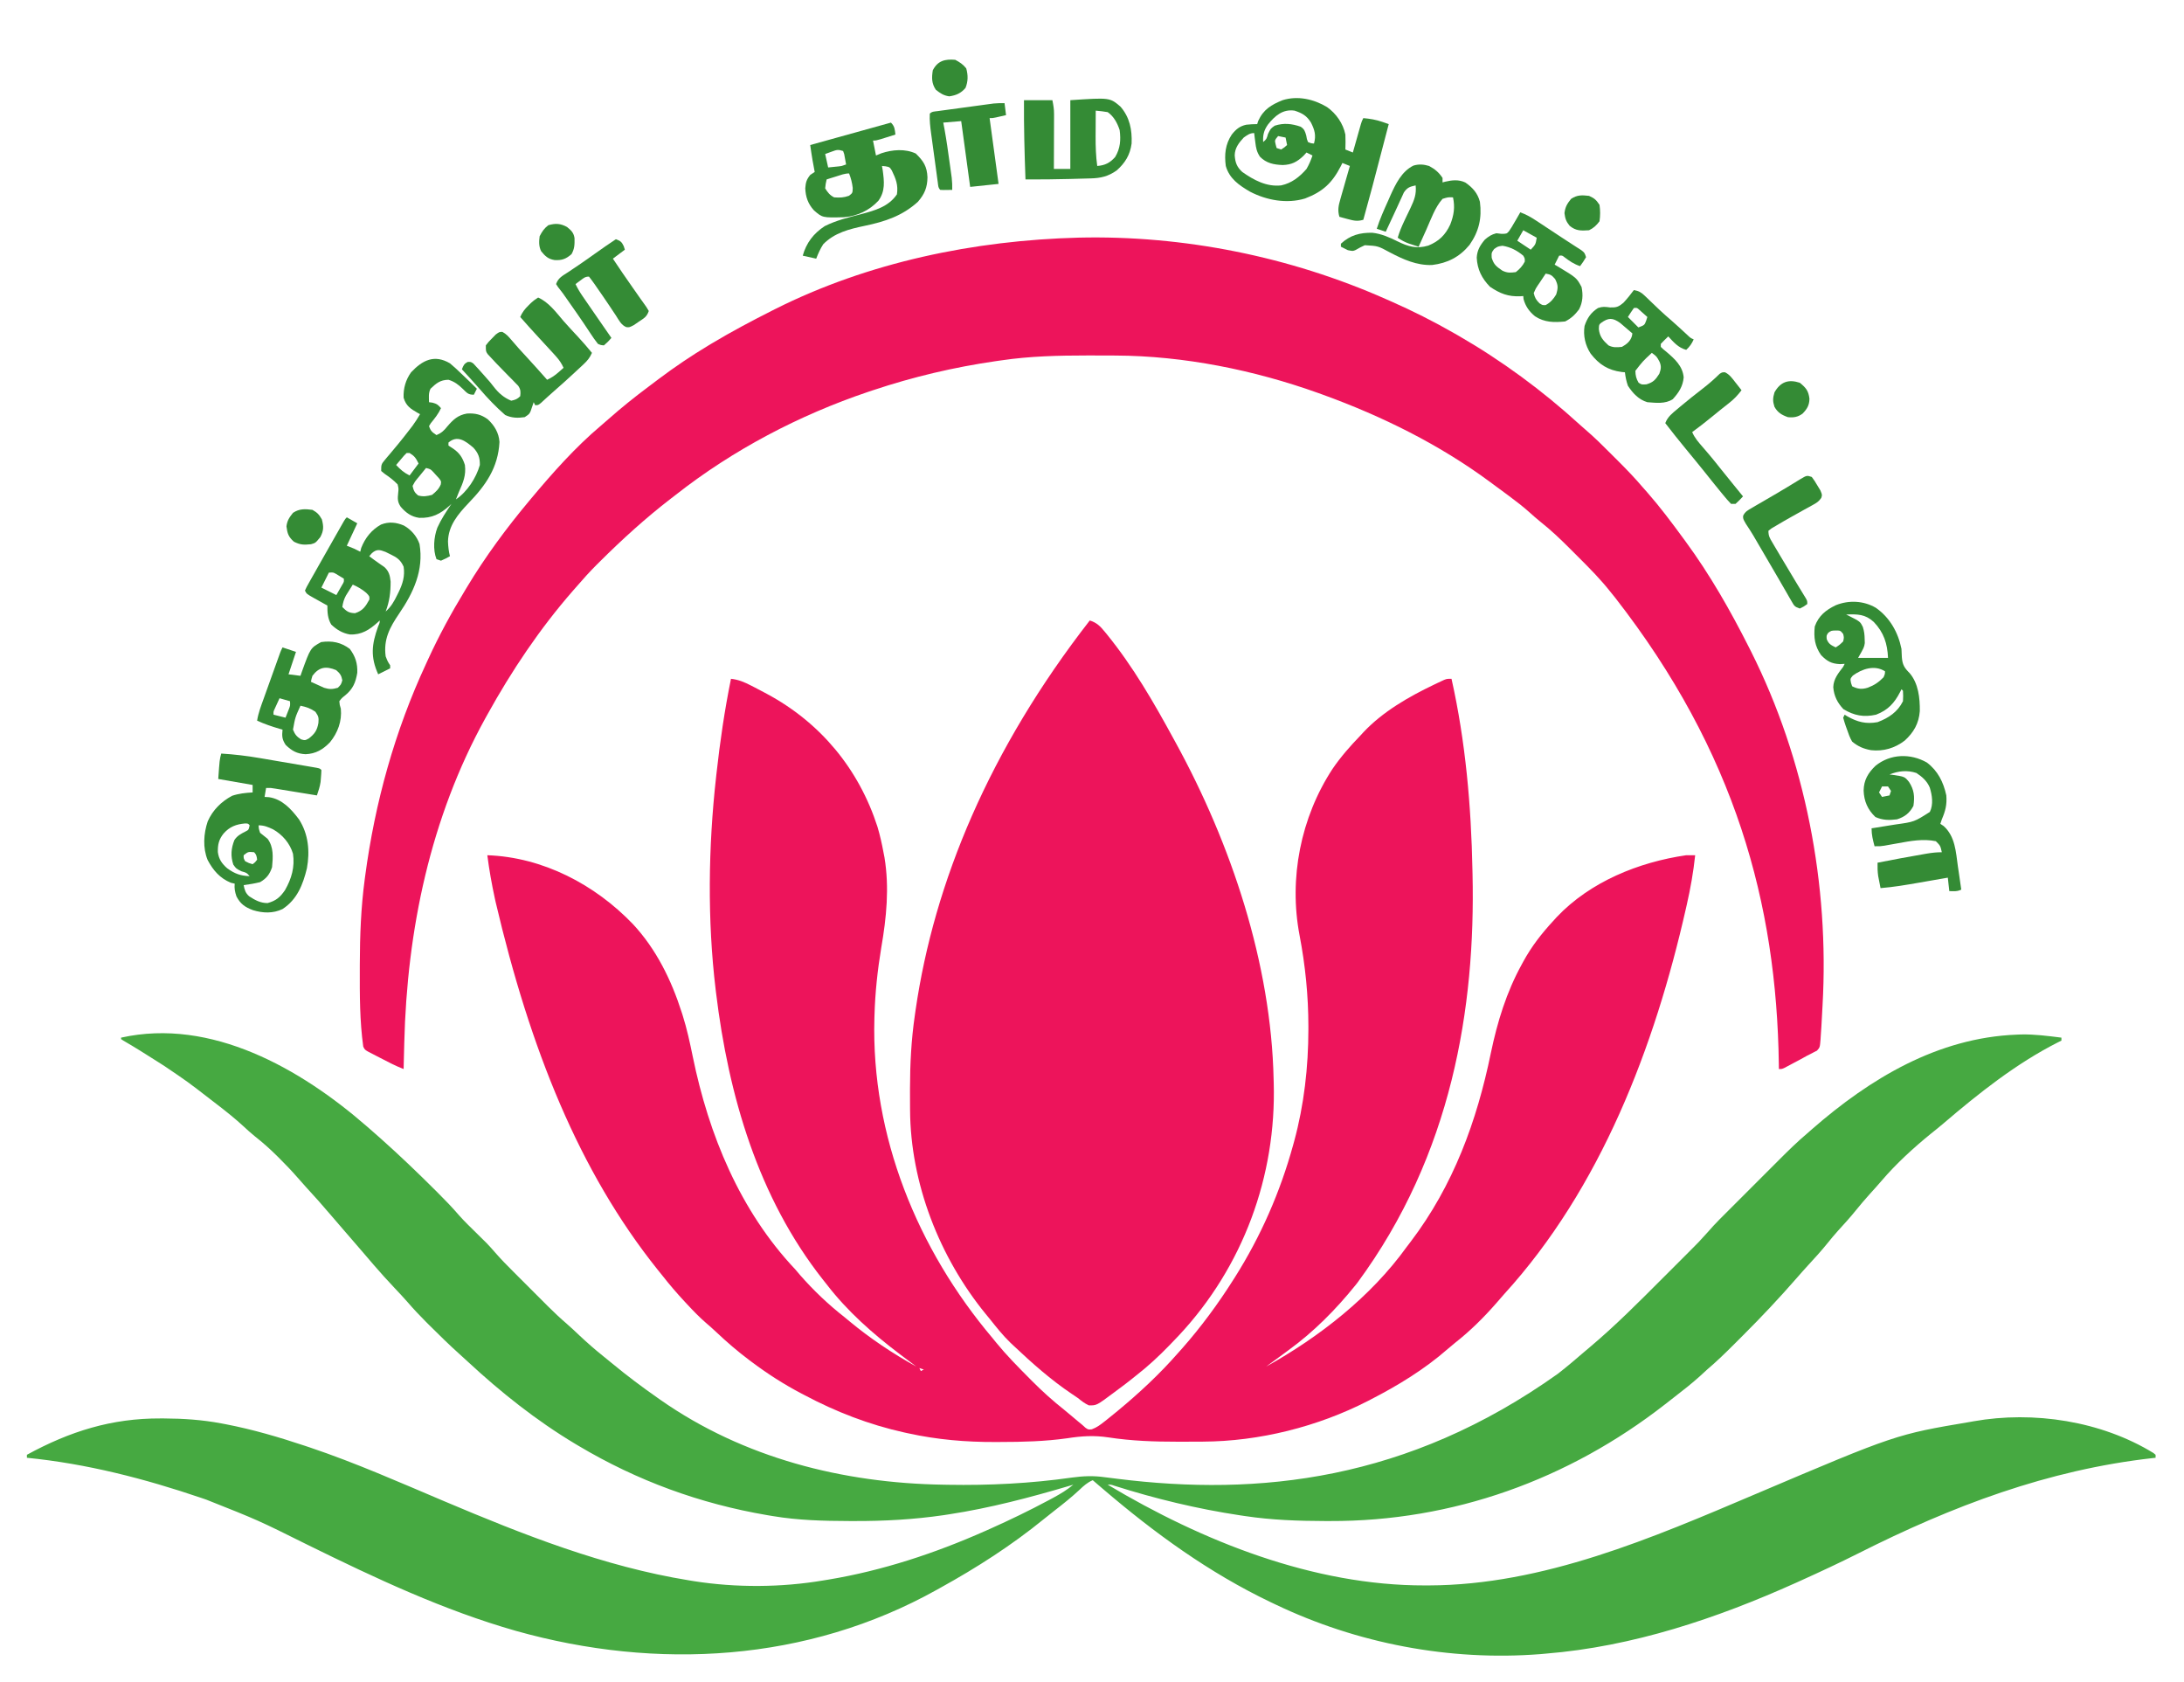 <?xml version="1.0" encoding="UTF-8"?>
<svg version="1.1" xmlns="http://www.w3.org/2000/svg" width="1461" height="1125">
<path d="M0 0 C5.037 0.552 9.056 2.252 13.5 4.562 C14.197 4.92 14.894 5.277 15.612 5.645 C17.749 6.749 19.876 7.87 22 9 C22.631 9.335 23.262 9.67 23.912 10.015 C59.908 29.324 85.499 60.278 98 99 C99.668 104.604 100.931 110.255 102 116 C102.336 117.719 102.336 117.719 102.68 119.473 C106.01 139.704 104.001 159.773 100.53 179.81 C98.045 194.761 96.419 209.848 96 225 C95.967 226.037 95.967 226.037 95.934 227.095 C93.741 305.693 124.692 381.537 175 441 C176.156 442.433 176.156 442.433 177.336 443.895 C184.247 452.347 191.867 460.082 199.562 467.812 C200.093 468.348 200.624 468.884 201.17 469.436 C208.111 476.43 215.264 482.875 223 489 C224.19 489.982 225.377 490.968 226.559 491.961 C227.509 492.758 228.459 493.554 229.438 494.375 C230.406 495.187 231.374 495.999 232.371 496.836 C233.239 497.55 234.106 498.264 235 499 C235.672 499.611 236.343 500.222 237.035 500.852 C238.963 502.207 238.963 502.207 241.379 501.957 C244.77 500.719 247.104 498.928 249.938 496.688 C250.502 496.242 251.066 495.796 251.647 495.336 C253.444 493.905 255.224 492.457 257 491 C257.838 490.312 257.838 490.312 258.694 489.611 C273.044 477.745 286.736 465.021 299 451 C299.936 449.95 300.872 448.901 301.809 447.852 C314.427 433.56 325.808 418.107 336 402 C336.362 401.431 336.724 400.862 337.098 400.276 C354.424 372.85 367.396 343.251 376 312 C376.25 311.1 376.5 310.2 376.757 309.273 C383.359 284.993 386.225 259.686 386.25 234.562 C386.251 233.854 386.252 233.146 386.253 232.417 C386.234 211.963 384.209 191.712 380.358 171.617 C373.055 133.464 381.124 92.724 402.414 60.238 C407.908 52.169 414.235 45.015 421 38 C421.715 37.221 422.431 36.443 423.168 35.641 C436.188 21.863 453.296 12.055 470.25 3.938 C471.073 3.543 471.895 3.148 472.743 2.742 C473.514 2.382 474.284 2.023 475.078 1.652 C475.763 1.333 476.448 1.013 477.153 0.683 C479 0 479 0 482 0 C491.395 41.871 495.179 85.152 496 128 C496.022 128.906 496.044 129.811 496.066 130.744 C498.06 219.735 482.33 318.178 419 404 C418.532 404.585 418.064 405.17 417.582 405.773 C404.599 421.877 389.754 436.847 373 449 C371.602 450.033 370.205 451.067 368.809 452.102 C365.22 454.754 361.615 457.383 358 460 C393.616 440.19 428.017 413.318 452 380 C452.898 378.815 453.799 377.633 454.703 376.453 C483.178 338.985 498.957 295.924 508.334 250.188 C512.664 229.461 518.746 209.599 529 191 C529.343 190.368 529.685 189.735 530.038 189.083 C535.557 178.995 542.205 170.43 550 162 C551.218 160.658 551.218 160.658 552.461 159.289 C574.864 135.695 607.222 122.611 639 118 C641 117.967 643 117.959 645 118 C643.799 129.226 641.888 140.122 639.375 151.125 C639.2 151.901 639.025 152.676 638.844 153.476 C617.911 246.037 581.874 340.695 517.094 411.688 C515.311 413.657 513.589 415.659 511.875 417.688 C503.591 427.166 494.528 436.149 484.625 443.922 C482.88 445.304 481.17 446.731 479.5 448.203 C464.13 461.697 446.171 472.692 428 482 C427.336 482.344 426.672 482.689 425.987 483.043 C392.463 500.232 353.374 510.034 315.684 510.203 C314.636 510.21 313.589 510.217 312.51 510.224 C309.153 510.241 305.795 510.247 302.438 510.25 C301.296 510.252 300.154 510.254 298.978 510.256 C283.258 510.263 268.02 509.751 252.469 507.371 C242.822 505.92 234.64 506.446 225 507.938 C209.993 510.062 195.078 510.428 179.938 510.438 C178.878 510.443 177.818 510.449 176.726 510.455 C157.195 510.529 137.857 508.889 118.75 504.688 C117.767 504.475 116.783 504.263 115.77 504.044 C92.325 498.834 70.188 490.276 49 479 C48.289 478.628 47.578 478.256 46.846 477.873 C35.238 471.773 24.496 464.854 14 457 C13.376 456.534 12.752 456.069 12.109 455.589 C4.383 449.78 -2.848 443.566 -9.867 436.922 C-12.151 434.762 -14.5 432.701 -16.887 430.656 C-21.171 426.927 -25.068 422.903 -28.938 418.75 C-29.64 417.998 -30.342 417.247 -31.066 416.472 C-36.299 410.834 -41.262 405.061 -46 399 C-47.029 397.723 -48.059 396.447 -49.09 395.172 C-101.549 329.666 -134.377 247.658 -157.5 149.062 C-157.749 147.918 -157.749 147.918 -158.004 146.751 C-160.067 137.205 -161.762 127.693 -163 118 C-125.761 119.32 -90.934 137.625 -65.535 164.133 C-50.009 180.84 -39.918 201.412 -33 223 C-32.782 223.674 -32.564 224.348 -32.339 225.042 C-29.464 234.129 -27.476 243.381 -25.567 252.708 C-14.877 304.935 5.952 355.764 43 395 C44.046 396.225 45.088 397.454 46.125 398.688 C55.189 409.058 65.161 418.52 76 427 C77.094 427.903 78.185 428.81 79.273 429.719 C93.14 441.207 108.226 451.313 124 460 C122.422 458.824 122.422 458.824 120.812 457.625 C119.208 456.418 117.603 455.209 116 454 C115.032 453.273 114.064 452.546 113.066 451.797 C94.974 438.119 77.858 423.049 64 405 C62.807 403.498 62.807 403.498 61.59 401.965 C18.162 347.013 -1.681 278.588 -10 210 C-10.085 209.309 -10.169 208.619 -10.256 207.907 C-15.852 161.498 -15.178 112.409 -10 66 C-9.91 65.187 -9.821 64.373 -9.729 63.536 C-7.362 42.191 -4.297 21.048 0 0 Z M126 461 C126.33 461.66 126.66 462.32 127 463 C127.66 462.67 128.32 462.34 129 462 C128.01 461.67 127.02 461.34 126 461 Z " fill="#ED145B" transform="translate(489,454)"/>
<path d="M0 0 C0.736 0.636 1.472 1.271 2.23 1.926 C4.165 3.605 6.085 5.299 8 7 C8.708 7.626 9.415 8.253 10.145 8.898 C22.464 19.89 34.376 31.279 46.062 42.938 C46.555 43.428 47.048 43.918 47.556 44.423 C52.628 49.474 57.572 54.577 62.232 60.014 C65.8 64.023 69.677 67.737 73.5 71.5 C75.138 73.112 76.773 74.727 78.406 76.344 C79.121 77.047 79.836 77.75 80.572 78.475 C82.537 80.519 84.393 82.592 86.242 84.738 C90.209 89.304 94.434 93.578 98.715 97.848 C99.529 98.663 100.344 99.479 101.183 100.319 C102.896 102.032 104.609 103.744 106.324 105.454 C108.93 108.055 111.531 110.661 114.131 113.268 C115.804 114.94 117.478 116.613 119.152 118.285 C119.92 119.055 120.688 119.825 121.479 120.618 C125.603 124.724 129.806 128.673 134.223 132.462 C137.168 135.012 139.979 137.703 142.812 140.375 C147.749 144.989 152.772 149.417 158.051 153.641 C160.254 155.403 162.435 157.183 164.605 158.984 C174.426 167.109 184.555 174.696 195 182 C195.632 182.444 196.265 182.889 196.916 183.347 C252.456 222.153 318.756 238.942 386 240 C387.029 240.02 388.058 240.041 389.119 240.062 C416.896 240.55 444.571 239.162 472.079 235.233 C479.659 234.199 486.431 233.918 494 235 C495.844 235.229 497.687 235.457 499.531 235.684 C500.488 235.806 501.445 235.928 502.431 236.053 C597.006 247.888 696.634 237.368 797.184 165.789 C803.275 161.028 809.163 156.067 815 151 C816.099 150.072 817.199 149.147 818.301 148.223 C835.574 133.694 851.475 117.689 867.406 101.725 C870.111 99.014 872.82 96.308 875.531 93.603 C877.653 91.484 879.774 89.363 881.893 87.241 C882.891 86.242 883.89 85.244 884.89 84.246 C891.312 77.844 891.312 77.844 897.385 71.115 C902.416 65.257 907.971 59.885 913.434 54.434 C914.638 53.229 915.842 52.024 917.045 50.819 C919.558 48.305 922.072 45.793 924.587 43.282 C927.792 40.083 930.993 36.879 934.192 33.674 C936.674 31.188 939.159 28.705 941.644 26.223 C942.824 25.043 944.004 23.863 945.182 22.681 C951.279 16.575 957.403 10.572 964 5 C965.084 4.051 966.166 3.101 967.246 2.148 C1006.052 -31.707 1051.34 -58.95 1104 -61 C1104.956 -61.041 1105.913 -61.083 1106.898 -61.125 C1116.006 -61.325 1124.98 -60.123 1134 -59 C1134 -58.34 1134 -57.68 1134 -57 C1133.161 -56.585 1132.322 -56.17 1131.457 -55.742 C1103.763 -41.691 1078.599 -21.733 1055.066 -1.598 C1052.342 0.727 1049.553 2.959 1046.75 5.188 C1035.065 14.69 1023.413 25.341 1013.625 36.812 C1011.003 39.856 1008.331 42.844 1005.625 45.812 C1002.496 49.275 999.495 52.807 996.562 56.438 C992.701 61.213 988.623 65.737 984.465 70.254 C982.073 72.919 979.807 75.648 977.562 78.438 C973.426 83.563 969.037 88.396 964.562 93.223 C961.895 96.114 959.302 99.058 956.723 102.027 C945.303 115.104 933.439 127.733 921.144 139.986 C919.234 141.891 917.33 143.801 915.426 145.711 C909.452 151.688 903.455 157.537 897 163 C895.455 164.413 893.913 165.829 892.375 167.25 C886.781 172.291 880.902 176.911 874.939 181.502 C872.938 183.048 870.947 184.607 868.957 186.168 C804.172 236.699 726.798 264.586 644.562 264.312 C643.422 264.311 642.282 264.309 641.108 264.307 C623.225 264.259 605.711 263.651 588 261 C586.832 260.828 585.664 260.657 584.461 260.48 C555.874 256.162 528.017 249.44 500.489 240.715 C498.111 239.908 498.111 239.908 496 240 C559.267 277.769 633.63 307.555 708.188 307.375 C709.049 307.374 709.911 307.374 710.799 307.373 C787.417 307.153 860.307 275.62 929.631 246.178 C1023.347 206.379 1023.347 206.379 1073 198 C1073.716 197.87 1074.431 197.74 1075.168 197.606 C1115.38 190.456 1160.623 197.413 1195.551 218.809 C1196.029 219.202 1196.507 219.595 1197 220 C1197 220.66 1197 221.32 1197 222 C1196.409 222.065 1195.818 222.129 1195.209 222.196 C1124.823 230.061 1060.895 254.3 998.09 285.969 C985.531 292.282 972.81 298.217 960 304 C958.226 304.802 958.226 304.802 956.417 305.621 C903.393 329.458 847.258 348.325 789 353 C787.77 353.111 786.54 353.222 785.273 353.336 C724.663 358.057 662.794 346.244 608 320 C606.957 319.504 605.914 319.008 604.839 318.497 C563.773 298.826 527.505 272.493 493 243 C492.221 242.335 491.443 241.67 490.641 240.984 C489.092 239.659 487.545 238.33 486 237 C482.38 238.543 479.966 240.739 477.125 243.438 C471.871 248.332 466.337 252.762 460.66 257.152 C458.204 259.052 455.778 260.98 453.371 262.941 C431.774 280.537 408.365 295.545 384 309 C383.234 309.429 382.469 309.858 381.68 310.299 C295.063 358.644 194.528 364.288 100.216 337.806 C51.744 324.008 6.29 302.597 -38.798 280.434 C-72.275 263.773 -72.275 263.773 -107 250 C-108.108 249.619 -109.216 249.238 -110.357 248.846 C-148.3 235.948 -187.042 225.958 -227 222 C-227 221.34 -227 220.68 -227 220 C-198.437 204.393 -170.344 195.513 -137.5 195.688 C-136.761 195.69 -136.021 195.692 -135.259 195.694 C-122.319 195.754 -109.74 196.599 -97 199 C-95.97 199.193 -94.939 199.387 -93.877 199.586 C-75.851 203.081 -58.404 208.192 -41 214 C-39.886 214.371 -38.773 214.742 -37.625 215.124 C-7.136 225.395 22.356 238.441 51.961 250.977 C104.962 273.411 158.907 294.756 216 304 C217.494 304.246 217.494 304.246 219.019 304.496 C247.45 308.968 277.634 308.804 306 304 C307.022 303.834 308.044 303.667 309.097 303.496 C345.318 297.49 380.485 285.86 414 271 C415.652 270.267 415.652 270.267 417.338 269.52 C430.603 263.592 443.635 257.301 456.438 250.438 C458.072 249.562 458.072 249.562 459.74 248.669 C464.511 246.068 468.812 243.489 473 240 C472.102 240.266 471.204 240.533 470.279 240.807 C443.774 248.639 417.292 255.621 389.938 259.812 C388.668 260.008 387.398 260.203 386.089 260.404 C366.2 263.291 346.466 264.381 326.375 264.312 C325.234 264.31 324.092 264.308 322.916 264.306 C305.773 264.254 288.944 263.84 272 261 C270.767 260.796 269.533 260.592 268.263 260.382 C223.223 252.717 181.271 237.367 142 214 C141.248 213.553 140.495 213.105 139.72 212.645 C113.797 197.108 90.025 178.208 67.898 157.68 C66.041 155.963 64.172 154.258 62.289 152.57 C55.555 146.516 49.1 140.206 42.688 133.812 C41.839 132.969 40.991 132.125 40.117 131.256 C35.802 126.93 31.638 122.538 27.656 117.905 C24.859 114.687 21.923 111.602 19 108.5 C14.234 103.414 9.524 98.304 5 93 C4.125 91.979 3.25 90.958 2.375 89.938 C0.857 88.167 -0.66 86.396 -2.176 84.625 C-6.476 79.602 -10.803 74.605 -15.139 69.614 C-17.806 66.541 -20.464 63.462 -23.102 60.363 C-28.723 53.759 -34.428 47.267 -40.332 40.914 C-42.374 38.684 -44.364 36.432 -46.34 34.145 C-49.99 29.959 -53.822 25.987 -57.75 22.062 C-58.45 21.363 -59.149 20.664 -59.87 19.943 C-64.525 15.339 -69.288 11.109 -74.438 7.062 C-77.177 4.858 -79.738 2.52 -82.312 0.125 C-87.927 -5.023 -93.823 -9.727 -99.861 -14.359 C-101.404 -15.543 -102.944 -16.729 -104.482 -17.918 C-119.395 -29.446 -119.395 -29.446 -135 -40 C-136.531 -40.976 -138.063 -41.953 -139.594 -42.93 C-147.156 -47.739 -154.719 -52.529 -162.48 -57.012 C-162.982 -57.338 -163.483 -57.664 -164 -58 C-164 -58.33 -164 -58.66 -164 -59 C-103.551 -72.446 -43.729 -38.044 0 0 Z " fill="#46A941" transform="translate(245,753)"/>
<path d="M0 0 C70.225 -1.629 141.266 12.667 205.447 41.066 C206.439 41.501 207.431 41.935 208.453 42.382 C223.212 48.868 237.46 56.052 251.447 64.066 C252.707 64.787 252.707 64.787 253.992 65.522 C283.038 82.268 310.169 102.213 334.936 124.801 C336.302 126.033 337.675 127.26 339.077 128.451 C345.127 133.617 350.737 139.205 356.347 144.836 C358.007 146.501 359.671 148.16 361.336 149.818 C366.917 155.396 372.344 161.044 377.447 167.066 C378.372 168.115 379.299 169.162 380.229 170.207 C388.884 180.059 396.7 190.493 404.447 201.066 C404.93 201.722 405.412 202.377 405.909 203.052 C422.325 225.405 435.96 249.336 448.447 274.066 C448.922 275.005 449.397 275.944 449.886 276.911 C486.189 349.253 502.23 432.892 497.648 513.567 C497.509 516.025 497.377 518.484 497.246 520.943 C497.159 522.535 497.071 524.127 496.982 525.719 C496.944 526.44 496.905 527.161 496.865 527.904 C496.747 529.96 496.602 532.012 496.447 534.066 C496.382 535.157 496.382 535.157 496.314 536.269 C495.864 541.603 495.864 541.603 493.912 543.772 C493.261 544.1 492.61 544.428 491.939 544.766 C490.856 545.343 490.856 545.343 489.751 545.931 C488.991 546.306 488.231 546.68 487.447 547.066 C485.969 547.883 484.493 548.702 483.018 549.523 C481.537 550.312 480.056 551.097 478.572 551.879 C477.814 552.286 477.056 552.692 476.275 553.111 C475.551 553.495 474.826 553.878 474.08 554.273 C473.429 554.619 472.778 554.964 472.108 555.32 C470.447 556.066 470.447 556.066 468.447 556.066 C468.433 554.942 468.418 553.817 468.403 552.659 C466.912 445.554 439.354 344.052 358.952 240.858 C357.829 239.521 356.736 238.16 355.658 236.787 C349.344 228.805 342.339 221.653 335.128 214.486 C333.076 212.445 331.035 210.393 328.994 208.34 C322.544 201.883 316.077 195.692 308.908 190.033 C306.473 188.087 304.162 186.051 301.854 183.957 C297.412 179.969 292.743 176.367 287.947 172.816 C287.074 172.168 286.201 171.52 285.302 170.852 C282.688 168.917 280.068 166.991 277.447 165.066 C276.73 164.535 276.013 164.003 275.274 163.455 C241.328 138.354 203.028 119.42 163.447 105.066 C161.971 104.531 161.971 104.531 160.465 103.985 C117.348 88.554 70.464 79.046 24.58 78.863 C22.802 78.853 22.802 78.853 20.988 78.842 C17.183 78.825 13.377 78.818 9.572 78.816 C8.271 78.816 6.971 78.815 5.63 78.814 C-13.622 78.83 -32.479 79.256 -51.553 82.066 C-52.765 82.238 -53.978 82.41 -55.227 82.586 C-83.257 86.635 -110.693 93.102 -137.553 102.066 C-138.582 102.409 -139.611 102.752 -140.671 103.104 C-186.831 118.665 -231.205 141.932 -269.553 172.066 C-270.65 172.91 -271.747 173.752 -272.846 174.594 C-289.67 187.562 -305.381 201.838 -320.428 216.816 C-321.48 217.862 -321.48 217.862 -322.554 218.929 C-327.09 223.479 -331.369 228.192 -335.553 233.066 C-336.502 234.149 -337.453 235.231 -338.404 236.312 C-360.53 261.678 -379.278 289.65 -395.553 319.066 C-395.99 319.852 -396.427 320.638 -396.877 321.448 C-433.657 388.021 -449.289 463.176 -451.115 538.629 C-451.159 540.334 -451.202 542.039 -451.246 543.744 C-451.351 547.851 -451.453 551.959 -451.553 556.066 C-457.017 553.961 -462.118 551.274 -467.303 548.566 C-468.273 548.068 -469.244 547.569 -470.244 547.055 C-471.166 546.574 -472.087 546.093 -473.037 545.598 C-474.301 544.941 -474.301 544.941 -475.591 544.271 C-477.553 543.066 -477.553 543.066 -478.553 541.066 C-480.917 524.058 -480.921 506.701 -480.865 489.566 C-480.863 488.393 -480.862 487.219 -480.86 486.01 C-480.81 466.859 -480.1 448.064 -477.553 429.066 C-477.466 428.409 -477.378 427.751 -477.288 427.073 C-470.719 377.82 -457.495 330.136 -436.553 285.066 C-436.083 284.039 -435.612 283.011 -435.128 281.952 C-427.853 266.078 -419.614 250.986 -410.553 236.066 C-410.102 235.316 -409.651 234.565 -409.187 233.792 C-396.941 213.425 -382.786 194.286 -367.553 176.066 C-367.118 175.545 -366.683 175.024 -366.234 174.486 C-351.975 157.451 -336.751 140.254 -319.736 125.91 C-317.913 124.371 -316.122 122.806 -314.338 121.223 C-305.78 113.658 -296.948 106.574 -287.796 99.743 C-285.497 98.024 -283.208 96.292 -280.92 94.559 C-270.152 86.455 -259.095 79.021 -247.553 72.066 C-246.79 71.607 -246.028 71.147 -245.242 70.673 C-232.303 62.926 -219.011 55.867 -205.553 49.066 C-204.355 48.459 -204.355 48.459 -203.133 47.84 C-140.502 16.384 -69.684 1.813 0 0 Z " fill="#ED145B" transform="translate(721.553,158.934)"/>
<path d="M0 0 C4.635 1.385 7.099 3.908 10.062 7.562 C10.536 8.136 11.009 8.71 11.497 9.301 C28.896 30.727 42.854 54.82 56 79 C56.48 79.874 56.961 80.748 57.456 81.649 C94.577 149.373 121.374 229.384 123 307 C123.02 307.667 123.041 308.334 123.062 309.021 C124.897 371.72 102.465 432.366 59.624 478.168 C58.09 479.786 56.547 481.395 55 483 C54.466 483.556 53.932 484.112 53.381 484.685 C46.315 492.003 39.042 498.746 31 505 C30.006 505.799 29.012 506.598 27.988 507.422 C25.306 509.564 22.58 511.637 19.812 513.668 C18.543 514.601 17.28 515.545 16.023 516.496 C4.556 525.064 4.556 525.064 -0.641 524.934 C-3.472 523.629 -5.572 521.964 -8 520 C-9.303 519.104 -10.613 518.219 -11.93 517.344 C-26.078 507.839 -38.631 496.678 -51 485 C-52.017 484.047 -52.017 484.047 -53.055 483.074 C-58.185 478.122 -62.558 472.565 -67 467 C-67.865 465.948 -68.731 464.898 -69.598 463.848 C-100.495 426.012 -119.94 376.509 -120.203 327.418 C-120.21 326.534 -120.217 325.65 -120.224 324.74 C-120.242 321.889 -120.248 319.038 -120.25 316.188 C-120.251 315.208 -120.251 314.228 -120.252 313.219 C-120.234 296.631 -119.41 280.434 -117 264 C-116.839 262.863 -116.678 261.725 -116.512 260.554 C-104.046 174.741 -67.023 86.151 0 0 Z " fill="#ED145B" transform="translate(729,415)"/>
<path d="M0 0 C8.716 0.537 17.226 1.542 25.828 3.031 C26.984 3.227 28.139 3.423 29.33 3.625 C31.744 4.036 34.157 4.449 36.57 4.866 C40.281 5.505 43.994 6.134 47.707 6.762 C50.06 7.163 52.413 7.566 54.766 7.969 C55.879 8.157 56.992 8.346 58.139 8.54 C59.159 8.717 60.178 8.894 61.228 9.076 C62.128 9.231 63.028 9.385 63.955 9.545 C66 10 66 10 67 11 C66.962 12.732 66.843 14.462 66.688 16.188 C66.609 17.13 66.53 18.072 66.449 19.043 C65.97 22.198 65.04 24.989 64 28 C63.077 27.849 62.153 27.697 61.202 27.541 C57.775 26.98 54.348 26.421 50.92 25.864 C49.437 25.622 47.954 25.38 46.471 25.136 C44.339 24.787 42.207 24.44 40.074 24.094 C38.15 23.78 38.15 23.78 36.186 23.459 C33.042 22.929 33.042 22.929 30 23 C29.67 24.98 29.34 26.96 29 29 C29.99 29.062 30.98 29.124 32 29.188 C40.839 30.521 46.835 37.171 52 44 C58.344 53.816 59.388 65.428 57.312 76.75 C54.665 87.692 50.744 97.637 41 104 C34.638 107.043 27.892 106.772 21.25 104.75 C15.947 102.755 12.885 100.678 10.188 95.562 C9.131 92.393 8.701 90.287 9 87 C7.763 86.722 7.763 86.722 6.5 86.438 C-0.88 83.406 -5.397 78.146 -9.09 71.211 C-12.439 63.076 -11.815 53.551 -9.043 45.352 C-5.675 37.757 -0.005 32.157 7.25 28.25 C11.836 26.721 16.195 26.28 21 26 C21 24.35 21 22.7 21 21 C13.41 19.68 5.82 18.36 -2 17 C-1.098 4.109 -1.098 4.109 0 0 Z M1.562 53.5 C-1.576 57.4 -2.377 60.837 -2.266 65.883 C-1.667 70.653 0.485 73.679 3.988 76.734 C8.978 80.354 12.856 81.777 19 82 C17.012 79.73 17.012 79.73 13.562 78.75 C10 77 10 77 8.062 74.25 C6.176 68.481 6.582 63.433 8.805 57.855 C10.675 54.953 13.228 53.643 16.258 52.105 C18.336 51.044 18.336 51.044 19 48 C17.989 46.784 17.989 46.784 15.938 46.75 C9.973 47.258 5.564 48.95 1.562 53.5 Z M25 48 C25.121 50.365 25.121 50.365 26 53 C27.654 54.349 29.322 55.681 31 57 C35.173 62.612 34.621 69.318 34 76 C32.412 80.765 30.346 83.465 26 86 C22.361 86.903 18.715 87.506 15 88 C15.585 91.143 16.243 93.344 18.703 95.477 C22.639 98.045 26.203 100 31 100 C36.595 98.501 39.397 96.126 42.645 91.363 C47.053 83.677 49.309 75.866 48 67 C45.924 60.009 40.97 54.239 34.652 50.676 C31.253 49.101 28.78 48 25 48 Z M15 68 C14.932 70.066 14.932 70.066 16 72 C18.49 73.297 18.49 73.297 21 74 C22.646 72.772 22.646 72.772 24 71 C23.749 68.863 23.541 67.541 22 66 C18.039 65.609 18.039 65.609 15 68 Z " fill="#348B35" transform="translate(148,504)"/>
<path d="M0 0 C6.134 4.364 10.735 10.952 12.25 18.375 C12.391 21.716 12.369 25.034 12.25 28.375 C13.9 29.035 15.55 29.695 17.25 30.375 C17.427 29.749 17.603 29.124 17.785 28.479 C18.584 25.652 19.386 22.826 20.188 20 C20.465 19.015 20.743 18.03 21.029 17.016 C21.297 16.075 21.564 15.134 21.84 14.164 C22.086 13.295 22.332 12.425 22.586 11.53 C23.25 9.375 23.25 9.375 24.25 7.375 C28.762 7.785 32.747 8.435 37.035 9.918 C37.829 10.19 38.623 10.462 39.442 10.743 C40.038 10.952 40.635 11.16 41.25 11.375 C29.356 56.978 29.356 56.978 24.25 75.375 C20.358 76.524 17.933 76.006 14 74.938 C12.922 74.65 11.845 74.363 10.734 74.066 C9.915 73.838 9.095 73.61 8.25 73.375 C6.958 68.936 7.642 65.944 8.902 61.543 C9.081 60.906 9.26 60.27 9.445 59.614 C10.015 57.594 10.601 55.578 11.188 53.562 C11.578 52.188 11.968 50.814 12.357 49.439 C13.31 46.081 14.276 42.727 15.25 39.375 C13.6 38.715 11.95 38.055 10.25 37.375 C9.722 38.444 9.722 38.444 9.184 39.535 C3.375 50.804 -2.85 56.588 -14.711 61.125 C-26.934 64.838 -40.46 62.334 -51.562 56.562 C-58.855 52.286 -65.345 47.869 -67.75 39.375 C-68.764 31.716 -68.087 24.886 -63.75 18.375 C-60.984 14.897 -58.474 12.753 -54.074 11.789 C-51.619 11.532 -49.217 11.385 -46.75 11.375 C-46.523 10.674 -46.296 9.973 -46.062 9.25 C-42.555 1.567 -37.37 -1.515 -29.75 -4.625 C-19.636 -7.784 -8.865 -5.337 0 0 Z M-39.527 11.645 C-42.264 15.517 -43.019 18.674 -42.75 23.375 C-40.48 21.387 -40.48 21.387 -39.5 17.938 C-37.75 14.375 -37.75 14.375 -35 12.438 C-29.017 10.482 -23.567 11.075 -17.691 13.113 C-15.148 14.766 -14.775 16.122 -13.938 19 C-13.787 19.797 -13.636 20.593 -13.48 21.414 C-13.239 22.061 -12.998 22.708 -12.75 23.375 C-10.739 24.218 -10.739 24.218 -8.75 24.375 C-7.236 18.871 -8.289 15.318 -10.75 10.375 C-13.635 5.738 -16.583 4.068 -21.75 2.375 C-29.631 1.226 -34.899 5.856 -39.527 11.645 Z M-55.75 20.375 C-59.019 23.924 -61.694 27.31 -61.785 32.293 C-61.414 37.121 -60.393 39.998 -56.75 43.375 C-48.996 48.842 -40.478 53.436 -30.75 52.375 C-23.698 50.892 -18.435 46.732 -13.75 41.375 C-12.071 38.468 -10.804 35.559 -9.75 32.375 C-11.07 31.715 -12.39 31.055 -13.75 30.375 C-14.802 31.52 -14.802 31.52 -15.875 32.688 C-20.226 36.754 -23.679 38.541 -29.625 38.75 C-35.628 38.542 -40.607 37.557 -44.898 33.188 C-47.07 29.889 -47.527 27.464 -48 23.562 C-48.15 22.401 -48.299 21.24 -48.453 20.043 C-48.6 18.722 -48.6 18.722 -48.75 17.375 C-51.752 17.375 -53.3 18.684 -55.75 20.375 Z M-32.75 19.375 C-35.084 22.156 -35.084 22.156 -34.375 25.062 C-34.169 25.826 -33.962 26.589 -33.75 27.375 C-32.76 27.705 -31.77 28.035 -30.75 28.375 C-28.56 27.003 -28.56 27.003 -26.75 25.375 C-27.08 23.725 -27.41 22.075 -27.75 20.375 C-29.4 20.045 -31.05 19.715 -32.75 19.375 Z M-41.75 24.375 C-40.75 26.375 -40.75 26.375 -40.75 26.375 Z " fill="#348B35" transform="translate(887.75,71.625)"/>
<path d="M0 0 C2.687 2.207 5.187 4.586 7.688 7 C8.682 7.944 8.682 7.944 9.697 8.906 C12.5 11.57 15.273 14.258 18 17 C17.34 18.32 16.68 19.64 16 21 C12.085 21 11.402 19.788 8.625 17.125 C5.557 14.184 3.089 12.261 -1 11 C-6.569 11.118 -9.122 13.303 -13 17 C-14.478 19.957 -14.06 22.742 -14 26 C-13.237 26.103 -12.474 26.206 -11.688 26.312 C-8.829 27.044 -7.843 27.77 -6 30 C-7.765 33.848 -10.186 36.841 -12.855 40.098 C-13.233 40.725 -13.611 41.353 -14 42 C-12.867 45.399 -11.875 46.053 -9 48 C-5.658 46.588 -3.924 44.954 -1.688 42.125 C2.145 37.66 5.345 34.629 11.383 33.59 C16.843 33.264 20.786 34.184 25.242 37.387 C29.673 41.454 32.741 46.496 33.125 52.621 C32.221 69.824 23.92 81.621 12.426 93.5 C5.372 100.921 -1.14 108.625 -1.312 119.25 C-1.173 122.578 -0.861 125.769 0 129 C-2.812 130.562 -2.812 130.562 -6 132 C-6.99 131.67 -7.98 131.34 -9 131 C-11.49 124.621 -10.79 116.221 -8.438 109.938 C-5.889 104.279 -2.471 99.129 1 94 C0.576 94.398 0.152 94.797 -0.285 95.207 C-6.481 100.804 -12.09 103.653 -20.574 103.344 C-25.904 102.588 -29.474 99.962 -32.938 95.938 C-35.172 92.646 -35.033 90.517 -34.625 86.625 C-34.323 83.778 -34.323 83.778 -35 81 C-37.652 78.199 -40.401 76.13 -43.594 73.973 C-44.388 73.322 -45.182 72.671 -46 72 C-46 67.83 -45.985 67.484 -43.508 64.566 C-42.972 63.924 -42.436 63.281 -41.884 62.618 C-41.013 61.601 -41.013 61.601 -40.125 60.562 C-38.931 59.131 -37.738 57.699 -36.547 56.266 C-35.949 55.551 -35.352 54.836 -34.736 54.1 C-32.217 51.053 -29.784 47.946 -27.375 44.812 C-26.599 43.808 -25.823 42.804 -25.023 41.77 C-23.183 39.25 -21.552 36.704 -20 34 C-20.543 33.709 -21.085 33.417 -21.645 33.117 C-26.349 30.422 -29.428 28.449 -31 23 C-31.255 16.756 -29.62 11.089 -26 6 C-18.364 -2.115 -10.418 -6.133 0 0 Z M-1 53 C-1 53.66 -1 54.32 -1 55 C0.072 55.701 1.145 56.403 2.25 57.125 C6.437 60.021 8.477 63.162 10 68 C10.889 74.893 8.788 79.762 6 86 C5.327 87.664 4.658 89.33 4 91 C11.515 85.99 17.526 76.667 20 68 C20.083 63.129 18.995 60.052 15.668 56.422 C10.257 51.809 4.947 47.846 -1 53 Z M-29 60 C-30.807 61.786 -30.807 61.786 -32.625 64 C-33.257 64.743 -33.888 65.485 -34.539 66.25 C-35.262 67.116 -35.262 67.116 -36 68 C-33.038 71.126 -30.904 73.048 -27 75 C-25.02 72.36 -23.04 69.72 -21 67 C-22.878 63.245 -23.62 62.112 -27 60 C-27.66 60 -28.32 60 -29 60 Z M-16 70 C-17.565 71.88 -19.1 73.775 -20.625 75.688 C-21.071 76.218 -21.517 76.748 -21.977 77.295 C-23.428 79.063 -23.428 79.063 -25 82 C-24.329 85.035 -23.717 86.416 -21.312 88.375 C-17.843 89.313 -15.464 88.912 -12 88 C-9.365 85.881 -7.529 84.207 -6.164 81.094 C-5.781 78.882 -5.781 78.882 -7.328 76.895 C-7.962 76.207 -8.597 75.52 -9.25 74.812 C-10.186 73.77 -10.186 73.77 -11.141 72.707 C-12.989 70.777 -12.989 70.777 -16 70 Z " fill="#348B35" transform="translate(301,243)"/>
<path d="M0 0 C9.33 6.462 14.985 16.403 17.211 27.531 C17.296 29.365 17.379 31.198 17.461 33.031 C17.84 38.095 19.119 40.199 22.648 43.711 C28.569 50.608 29.587 60.458 29.48 69.145 C28.823 77.405 25.479 83.281 19.414 88.84 C12.79 93.926 5.172 96.174 -3.145 95.277 C-8.182 94.341 -11.766 92.845 -15.789 89.531 C-17.317 86.94 -18.277 84.253 -19.227 81.406 C-19.494 80.678 -19.762 79.95 -20.037 79.199 C-20.697 77.335 -21.252 75.434 -21.789 73.531 C-21.459 72.871 -21.129 72.211 -20.789 71.531 C-20.206 71.892 -19.624 72.253 -19.023 72.625 C-12.269 76.449 -6.513 77.935 1.211 76.531 C8.632 73.729 14.603 69.748 18.211 62.531 C18.378 58.99 18.378 58.99 18.211 55.531 C17.881 55.201 17.551 54.871 17.211 54.531 C16.92 55.123 16.628 55.715 16.328 56.324 C12.471 63.759 8.246 68.441 0.211 71.531 C-8.019 73.36 -14.413 72.157 -21.602 67.844 C-25.634 63.58 -27.97 58.998 -28.414 53.094 C-28.192 47.524 -25.06 43.816 -21.789 39.531 C-21.459 38.871 -21.129 38.211 -20.789 37.531 C-22.336 37.624 -22.336 37.624 -23.914 37.719 C-29.657 37.441 -32.542 35.807 -36.539 31.719 C-40.841 25.624 -41.552 19.838 -40.789 12.531 C-38.223 5.373 -33.395 1.537 -26.754 -1.672 C-18.02 -5.214 -8.118 -4.729 0 0 Z M-19.789 4.531 C-18.896 4.97 -18.896 4.97 -17.984 5.418 C-10.435 9.247 -10.435 9.247 -8.633 12.832 C-7.752 15.65 -7.456 17.959 -7.414 20.906 C-7.386 21.801 -7.357 22.695 -7.328 23.617 C-7.789 26.531 -7.789 26.531 -11.789 33.531 C-5.189 33.531 1.411 33.531 8.211 33.531 C7.8 23.938 5.415 16.602 -1.289 9.531 C-7.129 4.217 -12.154 4.264 -19.789 4.531 Z M-31.727 16.719 C-33 18.541 -33 18.541 -32.789 21.031 C-31.49 24.279 -29.871 25.03 -26.789 26.531 C-24.188 24.868 -24.188 24.868 -21.789 22.531 C-21.205 19.945 -21.205 19.945 -21.789 17.531 C-23.668 15.233 -23.668 15.233 -26.727 15.219 C-29.728 15.302 -29.728 15.302 -31.727 16.719 Z M-15.352 45.406 C-17.086 47.487 -17.086 47.487 -16.539 50.281 C-16.292 51.024 -16.044 51.766 -15.789 52.531 C-11.887 54.432 -9.36 54.709 -5.289 53.469 C-0.963 51.817 1.977 49.846 5.211 46.531 C6.155 44.366 6.155 44.366 6.211 42.531 C-0.8 38.044 -9.147 40.867 -15.352 45.406 Z " fill="#348B35" transform="translate(1254.789,406.469)"/>
<path d="M0 0 C3.465 1.98 3.465 1.98 7 4 C3.535 11.425 3.535 11.425 0 19 C1.65 19.66 3.3 20.32 5 21 C6.341 21.652 7.677 22.314 9 23 C9.206 22.175 9.412 21.35 9.625 20.5 C12.283 13.735 16.48 8.435 22.863 4.848 C28.116 2.764 33.056 3.32 38.188 5.5 C42.991 8.19 46.826 12.615 48.641 17.848 C51.579 35.444 44.588 50.372 34.938 64.5 C28.75 73.621 24.445 81.616 26 93 C27.347 96.453 27.347 96.453 29 99 C29 99.66 29 100.32 29 101 C26.36 102.32 23.72 103.64 21 105 C15.713 93.276 16.652 85.012 20.906 73.098 C22.055 70.39 22.055 70.39 22 69 C21.576 69.398 21.152 69.797 20.715 70.207 C15.168 75.218 9.868 78.686 2.051 78.352 C-2.957 77.493 -6.793 75.145 -10.438 71.688 C-12.824 67.584 -13 63.671 -13 59 C-13.999 58.446 -14.998 57.891 -16.027 57.32 C-17.331 56.589 -18.634 55.857 -19.938 55.125 C-20.597 54.76 -21.256 54.395 -21.936 54.02 C-26.887 51.227 -26.887 51.227 -28 49 C-26.927 46.628 -26.927 46.628 -25.238 43.637 C-24.619 42.531 -24 41.426 -23.362 40.287 C-22.679 39.087 -21.996 37.887 -21.312 36.688 C-20.626 35.47 -19.94 34.252 -19.255 33.034 C-17.515 29.944 -15.765 26.86 -14.011 23.778 C-12.458 21.046 -10.911 18.31 -9.363 15.574 C-7.312 11.961 -5.26 8.348 -3.195 4.742 C-2.793 4.039 -2.391 3.337 -1.977 2.613 C-1 1 -1 1 0 0 Z M16.75 24 C16.172 24.66 15.595 25.32 15 26 C17 27.515 19.005 29.004 21.07 30.43 C22.087 31.145 22.087 31.145 23.125 31.875 C23.808 32.347 24.491 32.819 25.195 33.305 C28.206 36.133 28.893 38.937 29.301 42.98 C29.327 50.18 28.558 56.255 26 63 C29.604 59.818 31.635 56.276 33.688 52 C33.995 51.384 34.302 50.768 34.619 50.133 C37.363 44.536 38.986 39.301 38 33 C35.948 28.433 33.52 26.82 29.062 24.688 C28.022 24.176 26.982 23.664 25.91 23.137 C22.028 21.62 19.973 21.135 16.75 24 Z M-12 37 C-13.65 40.3 -15.3 43.6 -17 47 C-13.7 48.65 -10.4 50.3 -7 52 C-6.175 50.556 -5.35 49.112 -4.5 47.625 C-4.036 46.813 -3.572 46.001 -3.094 45.164 C-1.85 43.107 -1.85 43.107 -2 41 C-3.093 40.34 -4.186 39.68 -5.312 39 C-5.927 38.629 -6.542 38.258 -7.176 37.875 C-9.114 36.784 -9.114 36.784 -12 37 Z M4 45 C3.012 46.557 2.035 48.121 1.062 49.688 C0.517 50.558 -0.028 51.428 -0.59 52.324 C-1.972 54.946 -2.585 57.083 -3 60 C-0.085 62.915 1.311 63.975 5.5 64.125 C10.686 62.458 12.52 59.714 15.125 54.938 C15.168 52.705 15.168 52.705 12.938 50.438 C10.069 48.057 7.398 46.501 4 45 Z M25 63 C25 66 25 66 25 66 Z " fill="#348B35" transform="translate(232,346)"/>
<path d="M0 0 C2.565 2.565 2.54 4.477 3 8 C0.876 8.67 -1.249 9.336 -3.375 10 C-4.558 10.371 -5.742 10.742 -6.961 11.125 C-10 12 -10 12 -12 12 C-11.34 15.3 -10.68 18.6 -10 22 C-8.804 21.505 -7.607 21.01 -6.375 20.5 C1.012 18.053 9.488 17.365 16.625 20.688 C21.783 25.71 24.126 29.315 24.438 36.562 C24.338 43.406 22.492 47.858 18 53 C7.507 62.477 -4.052 66.223 -17.547 69.039 C-27.821 71.206 -37.801 73.661 -45.312 81.375 C-47.317 84.492 -48.648 87.551 -50 91 C-52.97 90.34 -55.94 89.68 -59 89 C-56.633 80.477 -51.751 74.085 -44.293 69.242 C-36.565 65.373 -28.375 63.408 -20.047 61.251 C-10.81 58.807 -1.623 56.276 4 48 C4.955 41.742 3.29 37.634 0.582 32.004 C-0.88 29.755 -0.88 29.755 -3.676 29.215 C-4.443 29.144 -5.21 29.073 -6 29 C-5.753 30.423 -5.753 30.423 -5.5 31.875 C-4.502 39.357 -3.725 45.771 -8.324 52.184 C-14.42 58.791 -22.52 62.546 -31.398 63.281 C-45.812 63.65 -45.812 63.65 -51.52 58.676 C-55.509 54.295 -57.051 49.745 -57.312 43.938 C-56.993 39.918 -56.475 38.117 -54 35 C-53.01 34.34 -52.02 33.68 -51 33 C-51.133 32.287 -51.266 31.574 -51.402 30.84 C-51.579 29.882 -51.756 28.924 -51.938 27.938 C-52.112 26.998 -52.286 26.058 -52.465 25.09 C-53.045 21.738 -53.519 18.368 -54 15 C-27.27 7.575 -27.27 7.575 0 0 Z M-39.688 19.438 C-41.111 19.953 -42.534 20.469 -44 21 C-43.34 23.97 -42.68 26.94 -42 30 C-40.577 29.856 -39.154 29.711 -37.688 29.562 C-36.887 29.481 -36.086 29.4 -35.262 29.316 C-32.839 29.047 -32.839 29.047 -30 28 C-30.254 26.518 -30.529 25.039 -30.812 23.562 C-30.963 22.739 -31.114 21.915 -31.27 21.066 C-31.511 20.384 -31.752 19.703 -32 19 C-35.479 17.84 -36.342 18.225 -39.688 19.438 Z M-36.625 36 C-38.408 36.557 -38.408 36.557 -40.227 37.125 C-41.599 37.558 -41.599 37.558 -43 38 C-43.668 40.867 -43.668 40.867 -44 44 C-42.23 46.747 -40.937 48.531 -38 50 C-34.297 50.279 -31.568 50.205 -28.062 48.938 C-25.656 47.086 -25.656 47.086 -25.562 43.688 C-25.978 40.188 -26.722 37.274 -28 34 C-31.059 34 -33.715 35.087 -36.625 36 Z " fill="#348B35" transform="translate(596,82)"/>
<path d="M0 0 C7.317 5.526 11.102 13.145 13 22 C13.49 28.175 12.413 32.361 10 38 C9.67 38.99 9.34 39.98 9 41 C9.742 41.495 10.485 41.99 11.25 42.5 C18.979 49.526 19.381 59.74 20.75 69.5 C20.971 71.005 21.194 72.511 21.418 74.016 C21.96 77.675 22.484 81.337 23 85 C20.291 86.354 17.991 86.065 15 86 C14.505 81.545 14.505 81.545 14 77 C12.992 77.177 11.984 77.353 10.946 77.535 C7.163 78.196 3.38 78.853 -0.404 79.509 C-2.034 79.791 -3.663 80.076 -5.292 80.361 C-13.848 81.86 -22.333 83.308 -31 84 C-31.34 82.293 -31.672 80.584 -32 78.875 C-32.278 77.448 -32.278 77.448 -32.562 75.992 C-33.007 72.95 -33.073 70.069 -33 67 C-22.663 64.988 -12.322 63.004 -1.938 61.25 C-1.195 61.123 -0.453 60.995 0.312 60.864 C3.613 60.316 6.641 60 10 60 C9.031 55.654 9.031 55.654 6 52.625 C-2.507 50.853 -10.95 52.459 -19.375 54 C-21.486 54.378 -23.598 54.753 -25.711 55.125 C-27.092 55.376 -27.092 55.376 -28.501 55.633 C-31 56 -31 56 -35 56 C-36.138 51.734 -37 48.435 -37 44 C-36.163 43.869 -35.327 43.739 -34.465 43.604 C-31.325 43.108 -28.186 42.6 -25.049 42.083 C-23.698 41.864 -22.346 41.648 -20.994 41.438 C-8.459 39.698 -8.459 39.698 1.977 33.047 C4.449 28.102 3.53 21.892 1.938 16.75 C0.089 12.391 -3.089 9.569 -7 7 C-13.088 4.971 -19.093 5.576 -25 8 C-24.336 8.075 -23.672 8.15 -22.988 8.227 C-14.877 9.434 -14.877 9.434 -11.938 13 C-8.505 18.315 -8.082 22.715 -9 29 C-11.541 33.825 -14.836 36.353 -20 38 C-25.204 38.651 -29.632 38.622 -34.438 36.438 C-39.597 31.53 -42.07 25.849 -42.312 18.75 C-42.186 11.727 -39.363 7.004 -34.375 2.188 C-24.416 -5.89 -10.957 -6.242 0 0 Z M-30 16 C-30.66 17.32 -31.32 18.64 -32 20 C-31.01 21.485 -31.01 21.485 -30 23 C-28.35 22.67 -26.7 22.34 -25 22 C-24.67 21.01 -24.34 20.02 -24 19 C-24.66 18.01 -25.32 17.02 -26 16 C-27.32 16 -28.64 16 -30 16 Z " fill="#348B35" transform="translate(1289,510)"/>
<path d="M0 0 C3.915 2.118 6.524 4.287 9 8 C9 8.99 9 9.98 9 11 C9.572 10.844 10.145 10.688 10.734 10.527 C15.397 9.442 19.796 8.95 24.223 11.059 C29.115 14.433 32.509 18.184 34 24 C35.399 34.926 33.343 43.777 27.051 52.793 C20.405 60.87 12.348 65.005 2 66.238 C-8.299 66.62 -17.32 62.486 -26.25 57.812 C-34.185 53.498 -34.185 53.498 -43 53 C-45.143 53.942 -47.123 55.025 -49.145 56.203 C-51 57 -51 57 -54.375 56.312 C-55.917 55.542 -57.458 54.771 -59 54 C-59 53.34 -59 52.68 -59 52 C-52.812 46.288 -46.211 44.515 -37.926 44.684 C-31.925 45.333 -26.584 47.72 -21.215 50.379 C-14.091 53.896 -8.355 55.606 -0.551 53.266 C6.584 50.388 10.925 46.134 14.148 39.176 C16.606 32.897 17.405 27.602 16 21 C12.669 20.865 12.669 20.865 9 22 C3.968 27.616 1.229 35.71 -1.812 42.5 C-2.315 43.609 -2.817 44.717 -3.334 45.859 C-4.561 48.571 -5.783 51.284 -7 54 C-8.437 53.539 -9.873 53.073 -11.309 52.605 C-12.108 52.347 -12.908 52.088 -13.732 51.821 C-16.386 50.86 -18.666 49.581 -21 48 C-19.858 44.107 -18.347 40.506 -16.617 36.848 C-16.172 35.906 -15.728 34.964 -15.27 33.994 C-14.34 32.04 -13.402 30.089 -12.457 28.143 C-9.962 22.821 -8.36 18.898 -9 13 C-12.879 13.854 -14.585 14.395 -16.871 17.73 C-17.388 18.871 -17.905 20.012 -18.438 21.188 C-18.721 21.797 -19.005 22.407 -19.297 23.036 C-19.9 24.336 -20.493 25.64 -21.078 26.948 C-22.029 29.064 -23.01 31.164 -24 33.262 C-25.685 36.833 -27.347 40.414 -29 44 C-30.98 43.34 -32.96 42.68 -35 42 C-32.921 35.507 -30.181 29.394 -27.375 23.188 C-26.879 22.05 -26.382 20.912 -25.871 19.74 C-22.399 12.084 -18.372 3.665 -10.498 -0.241 C-6.833 -1.354 -3.614 -1.074 0 0 Z " fill="#348B35" transform="translate(956,111)"/>
<path d="M0 0 C3.958 1.429 7.245 3.318 10.754 5.633 C11.857 6.357 12.959 7.082 14.096 7.828 C15.251 8.594 16.407 9.359 17.562 10.125 C18.69 10.868 19.819 11.61 20.947 12.352 C23.188 13.825 25.424 15.305 27.657 16.79 C29.918 18.292 32.193 19.77 34.48 21.233 C35.568 21.938 36.656 22.642 37.777 23.367 C38.758 23.995 39.739 24.622 40.75 25.269 C43 27 43 27 44 30 C42.062 33.188 42.062 33.188 40 36 C35.933 34.644 32.913 32.603 29.551 30.023 C28.031 28.816 28.031 28.816 26 29 C25.01 30.98 24.02 32.96 23 35 C24.069 35.619 24.069 35.619 25.16 36.25 C37.724 43.826 37.724 43.826 41 50 C42.092 55.253 41.805 60.138 39.312 64.938 C36.629 68.492 33.989 71.006 30 73 C22.583 73.745 16.247 73.693 9.875 69.559 C5.987 66.327 3.536 62.939 2.188 58.062 C2.126 57.382 2.064 56.701 2 56 C1.383 56.046 0.765 56.093 0.129 56.141 C-8.116 56.492 -13.473 54.374 -20.25 49.812 C-25.75 44.187 -28.716 38.266 -29.133 30.355 C-28.847 25.282 -26.834 21.987 -23.625 18.188 C-20.996 15.997 -19.291 14.862 -16 14 C-14.893 14.13 -13.785 14.26 -12.645 14.395 C-9.129 14.381 -9.129 14.381 -7.589 12.69 C-6.283 10.847 -5.159 8.975 -4.062 7 C-3.665 6.332 -3.267 5.665 -2.857 4.977 C-1.882 3.331 -0.938 1.667 0 0 Z M2 12 C0.68 14.31 -0.64 16.62 -2 19 C2.455 21.97 2.455 21.97 7 25 C10.247 21.512 10.247 21.512 11 17 C8.03 15.35 5.06 13.7 2 12 Z M-17.5 24.562 C-19.283 27.012 -19.283 27.012 -19.125 30.438 C-17.647 35.117 -15.981 36.237 -12 39 C-8.766 40.617 -6.572 40.476 -3 40 C-0.461 38.026 1.548 35.88 3 33 C3.082 30.91 3.082 30.91 2 29 C-2.162 25.524 -6.528 23.237 -11.875 22.375 C-15.031 22.815 -15.031 22.815 -17.5 24.562 Z M17 41 C15.602 43.05 14.232 45.111 12.875 47.188 C12.477 47.766 12.078 48.344 11.668 48.939 C10.368 50.873 10.368 50.873 9 54 C9.73 57.199 10.568 58.568 12.875 60.875 C14.885 62.138 14.885 62.138 16.938 62.062 C20.14 60.413 22.166 58.03 24 55 C25.35 50.552 25.404 48.808 23.312 44.625 C20.93 41.921 20.333 41.603 17 41 Z " fill="#348B35" transform="translate(1017,142)"/>
<path d="M0 0 C3.742 5.022 5.256 9.714 5 16 C3.913 22.456 2.139 26.739 -3 31 C-5.377 32.875 -5.377 32.875 -7 35 C-6.804 37.401 -6.804 37.401 -6 40 C-5.173 48.27 -8.041 56.048 -13.25 62.438 C-17.975 67.334 -22.746 70.149 -29.625 70.438 C-35.356 70.132 -38.733 68.212 -42.875 64.25 C-45.343 60.476 -45.442 58.42 -45 54 C-45.641 53.818 -46.281 53.636 -46.941 53.449 C-52.144 51.937 -57.071 50.25 -62 48 C-61.221 42.913 -59.395 38.214 -57.656 33.395 C-57.327 32.474 -56.998 31.554 -56.659 30.605 C-55.964 28.666 -55.268 26.727 -54.571 24.788 C-53.501 21.814 -52.435 18.838 -51.371 15.861 C-50.696 13.976 -50.02 12.092 -49.344 10.207 C-49.024 9.314 -48.704 8.422 -48.375 7.502 C-48.078 6.677 -47.781 5.853 -47.475 5.003 C-47.213 4.277 -46.952 3.55 -46.683 2.801 C-46 1 -46 1 -45 -1 C-42.03 -0.01 -39.06 0.98 -36 2 C-37.65 6.95 -39.3 11.9 -41 17 C-38.36 17.33 -35.72 17.66 -33 18 C-32.563 16.732 -32.563 16.732 -32.117 15.438 C-26.322 -0.599 -26.322 -0.599 -19.188 -4.562 C-11.828 -5.573 -5.978 -4.454 0 0 Z M-25 18 C-25.64 20.101 -25.64 20.101 -26 22 C-24.134 22.873 -22.256 23.723 -20.375 24.562 C-19.331 25.038 -18.287 25.514 -17.211 26.004 C-13.608 27.122 -11.598 27.046 -8 26 C-5.847 23.857 -5.847 23.857 -5 21 C-5.631 17.687 -6.566 16.37 -9.125 14.188 C-15.82 11.422 -20.483 11.977 -25 18 Z M-47 33 C-47.671 34.456 -48.337 35.915 -49 37.375 C-49.371 38.187 -49.742 38.999 -50.125 39.836 C-51.125 41.92 -51.125 41.92 -51 44 C-48.36 44.66 -45.72 45.32 -43 46 C-42.505 44.742 -42.01 43.484 -41.5 42.188 C-41.222 41.48 -40.943 40.772 -40.656 40.043 C-39.847 37.882 -39.847 37.882 -40 35 C-42.31 34.34 -44.62 33.68 -47 33 Z M-33 38 C-36.524 45.744 -36.524 45.744 -38 54 C-36.675 57.239 -35.583 58.632 -32.625 60.5 C-29.942 61.265 -29.942 61.265 -27.375 59.875 C-23.441 56.769 -21.886 54.51 -21 49.562 C-20.713 45.925 -20.846 45.227 -23 42.062 C-26.432 39.703 -28.961 38.871 -33 38 Z " fill="#348B35" transform="translate(234,434)"/>
<path d="M0 0 C3.302 0.587 4.989 1.598 7.391 3.914 C8.325 4.803 8.325 4.803 9.278 5.71 C9.929 6.342 10.58 6.974 11.25 7.625 C12.603 8.915 13.958 10.204 15.312 11.492 C15.956 12.107 16.599 12.721 17.262 13.354 C19.782 15.741 22.391 18.012 25.023 20.273 C28.639 23.432 32.151 26.707 35.68 29.961 C37.819 32.016 37.819 32.016 40 33 C38.707 35.884 37.341 37.872 35 40 C29.673 38.547 26.636 34.919 23 31 C21.291 32.623 19.626 34.293 18 36 C18 36.66 18 37.32 18 38 C19.621 39.601 19.621 39.601 21.688 41.25 C27.27 46.003 32.607 50.755 33.312 58.375 C32.795 64.383 30.024 68.61 26 73 C20.929 76.285 14.791 75.442 9 75 C3.212 73.285 -0.753 68.986 -4 64 C-5.046 61.023 -5.645 58.131 -6 55 C-6.69 54.937 -7.379 54.874 -8.09 54.809 C-17.282 53.611 -23.269 49.821 -28.938 42.5 C-32.526 36.944 -34.014 30.571 -33 24 C-31.217 18.708 -28.772 15.059 -24 12 C-20.74 10.913 -19.28 11.211 -15.938 11.625 C-11.731 11.726 -10.348 11.289 -7.055 8.555 C-4.514 5.853 -2.222 2.969 0 0 Z M0 12 C-1.389 13.961 -2.726 15.962 -4 18 C-1.69 20.31 0.62 22.62 3 25 C7.113 23.456 7.113 23.456 8.25 20.375 C8.621 19.199 8.621 19.199 9 18 C7.88 16.994 6.754 15.995 5.625 15 C4.999 14.443 4.372 13.886 3.727 13.312 C2.096 11.798 2.096 11.798 0 12 Z M-22 22 C-23.339 23.138 -23.339 23.138 -23.438 26.125 C-22.864 31.202 -20.691 33.615 -17 37 C-13.851 38.575 -11.48 38.348 -8 38 C-4.911 36.284 -2.402 34.315 -1.336 30.828 C-1.225 30.225 -1.114 29.622 -1 29 C-2.719 27.509 -4.451 26.033 -6.188 24.562 C-7.15 23.739 -8.113 22.915 -9.105 22.066 C-14.205 18.426 -16.944 18.348 -22 22 Z M12 42 C5.986 47.584 5.986 47.584 1 54 C1.064 57.202 1.522 59.176 3.125 61.938 C5.13 63.271 5.13 63.271 8.375 63.062 C13.005 61.705 14.418 60.026 17 56 C18.108 52.936 18.469 51.152 17.227 48.102 C15.27 44.418 15.27 44.418 12 42 Z " fill="#348B35" transform="translate(1093,194)"/>
<path d="M0 0 C6.178 7.158 7.795 15.38 7.43 24.656 C6.402 32.245 3.129 37.599 -2.57 42.656 C-8.179 46.621 -13.202 47.811 -19.957 47.973 C-20.692 47.993 -21.426 48.014 -22.183 48.036 C-23.746 48.079 -25.309 48.12 -26.871 48.159 C-29.204 48.217 -31.537 48.283 -33.869 48.35 C-43.772 48.622 -53.664 48.71 -63.57 48.656 C-64.22 30.977 -64.692 13.35 -64.57 -4.344 C-58.3 -4.344 -52.03 -4.344 -45.57 -4.344 C-44.879 -0.885 -44.446 1.595 -44.457 4.988 C-44.457 5.808 -44.457 6.628 -44.457 7.474 C-44.462 8.345 -44.467 9.216 -44.473 10.113 C-44.474 11.016 -44.475 11.919 -44.477 12.85 C-44.483 15.723 -44.495 18.596 -44.508 21.469 C-44.513 23.421 -44.517 25.374 -44.521 27.326 C-44.532 32.103 -44.55 36.88 -44.57 41.656 C-40.94 41.656 -37.31 41.656 -33.57 41.656 C-33.57 26.476 -33.57 11.296 -33.57 -4.344 C-7.136 -6.106 -7.136 -6.106 0 0 Z M-16.57 2.656 C-16.6 7.135 -16.617 11.615 -16.633 16.094 C-16.641 17.354 -16.65 18.614 -16.658 19.912 C-16.676 26.585 -16.484 33.044 -15.57 39.656 C-10.347 39.283 -7.007 37.549 -3.57 33.656 C-0.123 27.91 0.294 22.27 -0.57 15.656 C-2.084 10.998 -4.5 6.483 -8.57 3.656 C-11.226 3.156 -13.879 2.937 -16.57 2.656 Z " fill="#348B35" transform="translate(749.57,71.344)"/>
<path d="M0 0 C7.07 3.104 12.007 9.914 16.945 15.66 C20.106 19.26 23.379 22.756 26.649 26.257 C29.892 29.743 32.981 33.317 36 37 C34.593 40.225 32.937 42.256 30.367 44.645 C29.643 45.322 28.918 45.999 28.172 46.697 C27.035 47.744 27.035 47.744 25.875 48.812 C25.14 49.499 24.405 50.185 23.648 50.893 C19.424 54.823 15.133 58.665 10.777 62.448 C7.765 65.078 4.828 67.792 1.883 70.496 C0 72 0 72 -2 72 C-2.33 71.34 -2.66 70.68 -3 70 C-3.182 70.554 -3.364 71.109 -3.551 71.68 C-3.928 72.766 -3.928 72.766 -4.312 73.875 C-4.556 74.594 -4.8 75.314 -5.051 76.055 C-6 78 -6 78 -9 80 C-13.68 80.693 -17.763 80.58 -22.062 78.562 C-28.207 73.202 -33.786 67.379 -39.094 61.195 C-42.978 56.722 -47.004 52.373 -51 48 C-50.032 45.498 -49.541 44.263 -47.082 43.066 C-45 43 -45 43 -43.324 44.152 C-42.784 44.741 -42.244 45.331 -41.688 45.938 C-41.086 46.585 -40.484 47.232 -39.863 47.898 C-39.248 48.592 -38.634 49.285 -38 50 C-37.093 51.009 -37.093 51.009 -36.168 52.039 C-31.706 57.074 -31.706 57.074 -29.73 59.664 C-26.551 63.811 -22.876 67.05 -18 69 C-15.287 68.423 -13.942 67.942 -12 66 C-11.659 63.027 -11.656 61.507 -13.358 58.999 C-13.983 58.364 -14.609 57.729 -15.254 57.074 C-15.944 56.359 -16.634 55.645 -17.346 54.908 C-18.077 54.175 -18.809 53.443 -19.562 52.688 C-28.598 43.437 -28.598 43.437 -32.027 39.707 C-32.601 39.089 -33.174 38.472 -33.765 37.835 C-35 36 -35 36 -35 32 C-33.172 29.605 -33.172 29.605 -30.75 27.188 C-29.961 26.377 -29.172 25.566 -28.359 24.73 C-26 23 -26 23 -23.957 22.969 C-21.338 24.349 -19.86 26.059 -17.938 28.312 C-17.154 29.215 -16.37 30.117 -15.562 31.047 C-14.294 32.509 -14.294 32.509 -13 34 C-11.16 36.034 -9.299 38.048 -7.438 40.062 C-2.903 44.993 1.571 49.974 6 55 C8.992 53.636 11.29 52.051 13.75 49.875 C14.364 49.336 14.977 48.797 15.609 48.242 C16.068 47.832 16.527 47.422 17 47 C15.681 44.13 14.229 41.913 12.125 39.562 C11.508 38.872 10.89 38.181 10.254 37.469 C7.018 33.925 3.764 30.398 0.501 26.878 C-3.731 22.309 -7.889 17.679 -12 13 C-10.615 9.873 -9.005 7.76 -6.562 5.375 C-5.966 4.785 -5.369 4.194 -4.754 3.586 C-3 2 -3 2 0 0 Z " fill="#348B35" transform="translate(360,199)"/>
<path d="M0 0 C2.993 1.098 3.846 1.677 5.25 4.625 C5.497 5.409 5.745 6.192 6 7 C3.36 8.98 0.72 10.96 -2 13 C2.277 19.468 6.661 25.847 11.125 32.188 C12.905 34.717 14.683 37.248 16.45 39.787 C17.404 41.149 18.37 42.503 19.354 43.842 C20.492 45.426 20.492 45.426 22 48 C20.66 52.021 18.675 52.906 15.188 55.25 C14.129 55.977 13.071 56.704 11.98 57.453 C9 59 9 59 6.962 58.784 C3.515 57.407 1.945 54.013 0 51 C-0.966 49.551 -1.934 48.104 -2.902 46.656 C-3.656 45.519 -3.656 45.519 -4.425 44.359 C-7.087 40.371 -9.818 36.432 -12.562 32.5 C-13.075 31.752 -13.587 31.005 -14.115 30.234 C-15.359 28.453 -16.673 26.721 -18 25 C-20.625 25 -21.536 25.952 -23.625 27.5 C-24.257 27.964 -24.888 28.428 -25.539 28.906 C-26.021 29.267 -26.503 29.628 -27 30 C-25.632 32.875 -24.083 35.469 -22.277 38.09 C-21.743 38.869 -21.208 39.648 -20.657 40.45 C-20.09 41.271 -19.522 42.092 -18.938 42.938 C-18.359 43.778 -17.781 44.619 -17.185 45.486 C-15.459 47.992 -13.73 50.497 -12 53 C-11.508 53.712 -11.016 54.424 -10.51 55.158 C-8.011 58.776 -5.508 62.39 -3 66 C-5.25 68.562 -5.25 68.562 -8 71 C-10.028 70.833 -10.028 70.833 -12 70 C-13.782 67.761 -15.33 65.582 -16.875 63.188 C-17.84 61.737 -18.806 60.288 -19.773 58.84 C-20.289 58.062 -20.804 57.285 -21.335 56.484 C-24.323 52.026 -27.416 47.642 -30.5 43.25 C-31.099 42.393 -31.699 41.536 -32.316 40.653 C-35.403 36.191 -35.403 36.191 -38.748 31.925 C-39.368 30.972 -39.368 30.972 -40 30 C-38.597 25.792 -35.556 24.401 -32 22.062 C-30.544 21.084 -29.088 20.105 -27.633 19.125 C-26.874 18.616 -26.115 18.107 -25.333 17.582 C-21.474 14.965 -17.676 12.263 -13.875 9.562 C-9.292 6.306 -4.695 3.093 0 0 Z " fill="#348B35" transform="translate(412,160)"/>
<path d="M0 0 C0.495 3.96 0.495 3.96 1 8 C-0.458 8.336 -1.916 8.669 -3.375 9 C-4.187 9.186 -4.999 9.371 -5.836 9.562 C-8 10 -8 10 -10 10 C-8.02 24.52 -6.04 39.04 -4 54 C-13.405 54.99 -13.405 54.99 -23 56 C-24.98 41.48 -26.96 26.96 -29 12 C-34.94 12.495 -34.94 12.495 -41 13 C-40.714 14.508 -40.428 16.016 -40.133 17.57 C-38.848 24.645 -37.852 31.752 -36.875 38.875 C-36.693 40.167 -36.511 41.458 -36.324 42.789 C-36.153 44.032 -35.981 45.274 -35.805 46.555 C-35.65 47.673 -35.495 48.792 -35.335 49.945 C-35.037 52.664 -34.934 55.268 -35 58 C-41.152 58.098 -41.152 58.098 -43 58 C-44.498 56.502 -44.379 55.027 -44.664 52.943 C-44.784 52.081 -44.904 51.22 -45.028 50.332 C-45.154 49.394 -45.28 48.455 -45.41 47.488 C-45.542 46.527 -45.674 45.566 -45.809 44.576 C-46.088 42.536 -46.364 40.496 -46.639 38.455 C-47.058 35.342 -47.487 32.231 -47.916 29.119 C-48.185 27.138 -48.454 25.157 -48.723 23.176 C-48.915 21.783 -48.915 21.783 -49.111 20.363 C-49.707 15.889 -50.265 11.525 -50 7 C-48.499 5.499 -47.015 5.621 -44.927 5.336 C-44.062 5.216 -43.197 5.096 -42.306 4.972 C-41.365 4.846 -40.423 4.72 -39.453 4.59 C-38.008 4.392 -38.008 4.392 -36.534 4.191 C-34.49 3.912 -32.445 3.636 -30.4 3.361 C-27.277 2.941 -24.154 2.513 -21.031 2.084 C-19.047 1.815 -17.063 1.546 -15.078 1.277 C-13.678 1.085 -13.678 1.085 -12.249 0.889 C-11.372 0.772 -10.495 0.655 -9.591 0.535 C-8.823 0.431 -8.056 0.328 -7.265 0.221 C-4.83 -0.017 -2.445 -0.037 0 0 Z " fill="#348B35" transform="translate(672,69)"/>
<path d="M0 0 C3.125 1.527 4.709 3.861 6.836 6.582 C7.635 7.594 8.434 8.606 9.258 9.648 C9.861 10.431 10.464 11.213 11.086 12.02 C8.497 15.44 5.918 18.152 2.523 20.77 C-1.206 23.681 -4.891 26.631 -8.539 29.645 C-12.908 33.23 -17.351 36.685 -21.914 40.02 C-20.256 43.965 -17.567 46.954 -14.789 50.145 C-13.783 51.317 -12.778 52.49 -11.773 53.664 C-11.282 54.239 -10.79 54.813 -10.283 55.405 C-7.846 58.279 -5.513 61.234 -3.172 64.188 C-0.111 68.027 2.988 71.835 6.086 75.645 C6.675 76.369 7.264 77.093 7.871 77.839 C9.275 79.566 10.681 81.293 12.086 83.02 C9.773 85.52 9.773 85.52 7.086 88.02 C6.096 88.02 5.106 88.02 4.086 88.02 C2.229 86.105 0.566 84.214 -1.102 82.145 C-1.835 81.255 -1.835 81.255 -2.583 80.348 C-4.037 78.58 -5.478 76.802 -6.914 75.02 C-7.635 74.127 -8.355 73.235 -9.098 72.316 C-10.388 70.706 -11.675 69.093 -12.957 67.477 C-17.32 61.998 -21.788 56.603 -26.238 51.195 C-30.887 45.537 -35.454 39.828 -39.914 34.02 C-38.334 29.734 -35.071 27.29 -31.664 24.457 C-31.046 23.935 -30.428 23.412 -29.791 22.874 C-24.873 18.748 -19.85 14.76 -14.767 10.841 C-10.822 7.788 -7.118 4.573 -3.562 1.066 C-1.914 0.02 -1.914 0.02 0 0 Z " fill="#348B35" transform="translate(1153.914,248.98)"/>
<path d="M0 0 C1.895 2.582 1.895 2.582 3.812 5.812 C4.781 7.4 4.781 7.4 5.77 9.02 C7 12 7 12 6.348 14.015 C4.712 16.425 3.217 17.338 0.668 18.734 C-0.208 19.222 -1.083 19.71 -1.986 20.213 C-2.918 20.72 -3.851 21.227 -4.812 21.75 C-6.719 22.815 -8.626 23.881 -10.531 24.949 C-11.463 25.468 -12.395 25.987 -13.355 26.521 C-16.871 28.487 -20.357 30.493 -23.812 32.562 C-24.83 33.162 -25.847 33.761 -26.895 34.379 C-27.589 34.914 -28.284 35.449 -29 36 C-29 39.545 -28.149 40.814 -26.359 43.84 C-25.788 44.812 -25.218 45.783 -24.629 46.785 C-24.009 47.825 -23.389 48.866 -22.75 49.938 C-22.123 51.001 -21.497 52.065 -20.851 53.161 C-17.73 58.447 -14.576 63.712 -11.398 68.965 C-10.846 69.88 -10.293 70.794 -9.724 71.737 C-8.673 73.47 -7.618 75.201 -6.558 76.929 C-6.087 77.703 -5.617 78.476 -5.133 79.273 C-4.719 79.948 -4.306 80.623 -3.879 81.318 C-3 83 -3 83 -3 85 C-5.312 86.688 -5.312 86.688 -8 88 C-11.526 86.825 -11.752 86.218 -13.539 83.109 C-14.029 82.268 -14.519 81.427 -15.023 80.561 C-15.552 79.633 -16.08 78.706 -16.625 77.75 C-17.784 75.753 -18.943 73.755 -20.102 71.758 C-20.725 70.677 -21.347 69.595 -21.989 68.481 C-25.256 62.816 -28.57 57.179 -31.879 51.539 C-32.979 49.661 -34.077 47.781 -35.174 45.901 C-35.521 45.308 -35.869 44.714 -36.226 44.103 C-37.218 42.405 -38.209 40.707 -39.199 39.009 C-40.751 36.415 -42.381 33.908 -44.062 31.398 C-46 28 -46 28 -45.932 25.995 C-44.586 23.113 -42.764 22.271 -40.031 20.68 C-38.473 19.759 -38.473 19.759 -36.883 18.82 C-35.767 18.178 -34.65 17.536 -33.5 16.875 C-32.372 16.215 -31.244 15.555 -30.082 14.875 C-27.8 13.541 -25.516 12.211 -23.229 10.886 C-20.354 9.207 -17.504 7.495 -14.664 5.758 C-13.887 5.286 -13.111 4.815 -12.311 4.329 C-10.883 3.461 -9.46 2.587 -8.041 1.707 C-3.338 -1.113 -3.338 -1.113 0 0 Z " fill="#348B35" transform="translate(1212,319)"/>
<path d="M0 0 C2.801 2.28 4.491 3.84 5.023 7.492 C5.088 11.721 5.108 14.44 3 18.188 C-0.692 21.381 -3.464 22.426 -8.312 22.125 C-12.573 21.465 -14.607 19.549 -17.312 16.188 C-18.92 12.973 -18.786 9.675 -18.312 6.188 C-16.689 3.056 -15.31 0.944 -12.5 -1.188 C-7.712 -2.556 -4.382 -2.398 0 0 Z " fill="#348B35" transform="translate(379.312,151.812)"/>
<path d="M0 0 C3.054 1.613 5.238 3.031 7.375 5.75 C8.659 10.373 8.635 14.413 6.875 18.812 C3.8 22.4 0.635 23.762 -4 24.438 C-7.858 23.875 -9.97 22.41 -13 20 C-15.831 15.754 -15.774 11.985 -15 7 C-11.663 0.583 -6.879 -0.583 0 0 Z " fill="#348B35" transform="translate(639,40)"/>
<path d="M0 0 C3.217 1.81 4.543 3.173 6.312 6.375 C7.553 11.113 7.609 13.869 5.25 18.25 C2.059 22.15 2.059 22.15 -1 23 C-5.801 23.465 -8.042 23.479 -12.375 21.312 C-16.027 18.095 -16.77 15.803 -17.375 11.062 C-16.894 7.133 -15.445 5.074 -13 2 C-8.753 -0.832 -4.987 -0.645 0 0 Z " fill="#348B35" transform="translate(209,341)"/>
<path d="M0 0 C4.121 3.348 5.814 5.433 6.438 10.688 C6.365 15.08 4.866 17.53 1.844 20.645 C-1.288 22.947 -4.175 23.405 -8 23 C-12.156 21.51 -14.874 19.917 -17 16 C-18.188 12.181 -18.071 10.244 -16.938 6.375 C-12.88 -0.693 -7.571 -2.454 0 0 Z " fill="#348B35" transform="translate(1204,256)"/>
<path d="M0 0 C3.635 1.624 4.774 2.661 7 6 C7.547 9.718 7.549 13.282 7 17 C4.798 19.897 3.214 21.393 0 23 C-5.294 23.347 -8.747 23.524 -13 20 C-15.338 17.098 -15.965 15.277 -16.438 11.562 C-15.919 7.34 -14.666 5.276 -12 2 C-7.96 -0.693 -4.743 -0.55 0 0 Z " fill="#348B35" transform="translate(1063,131)"/>
</svg>
